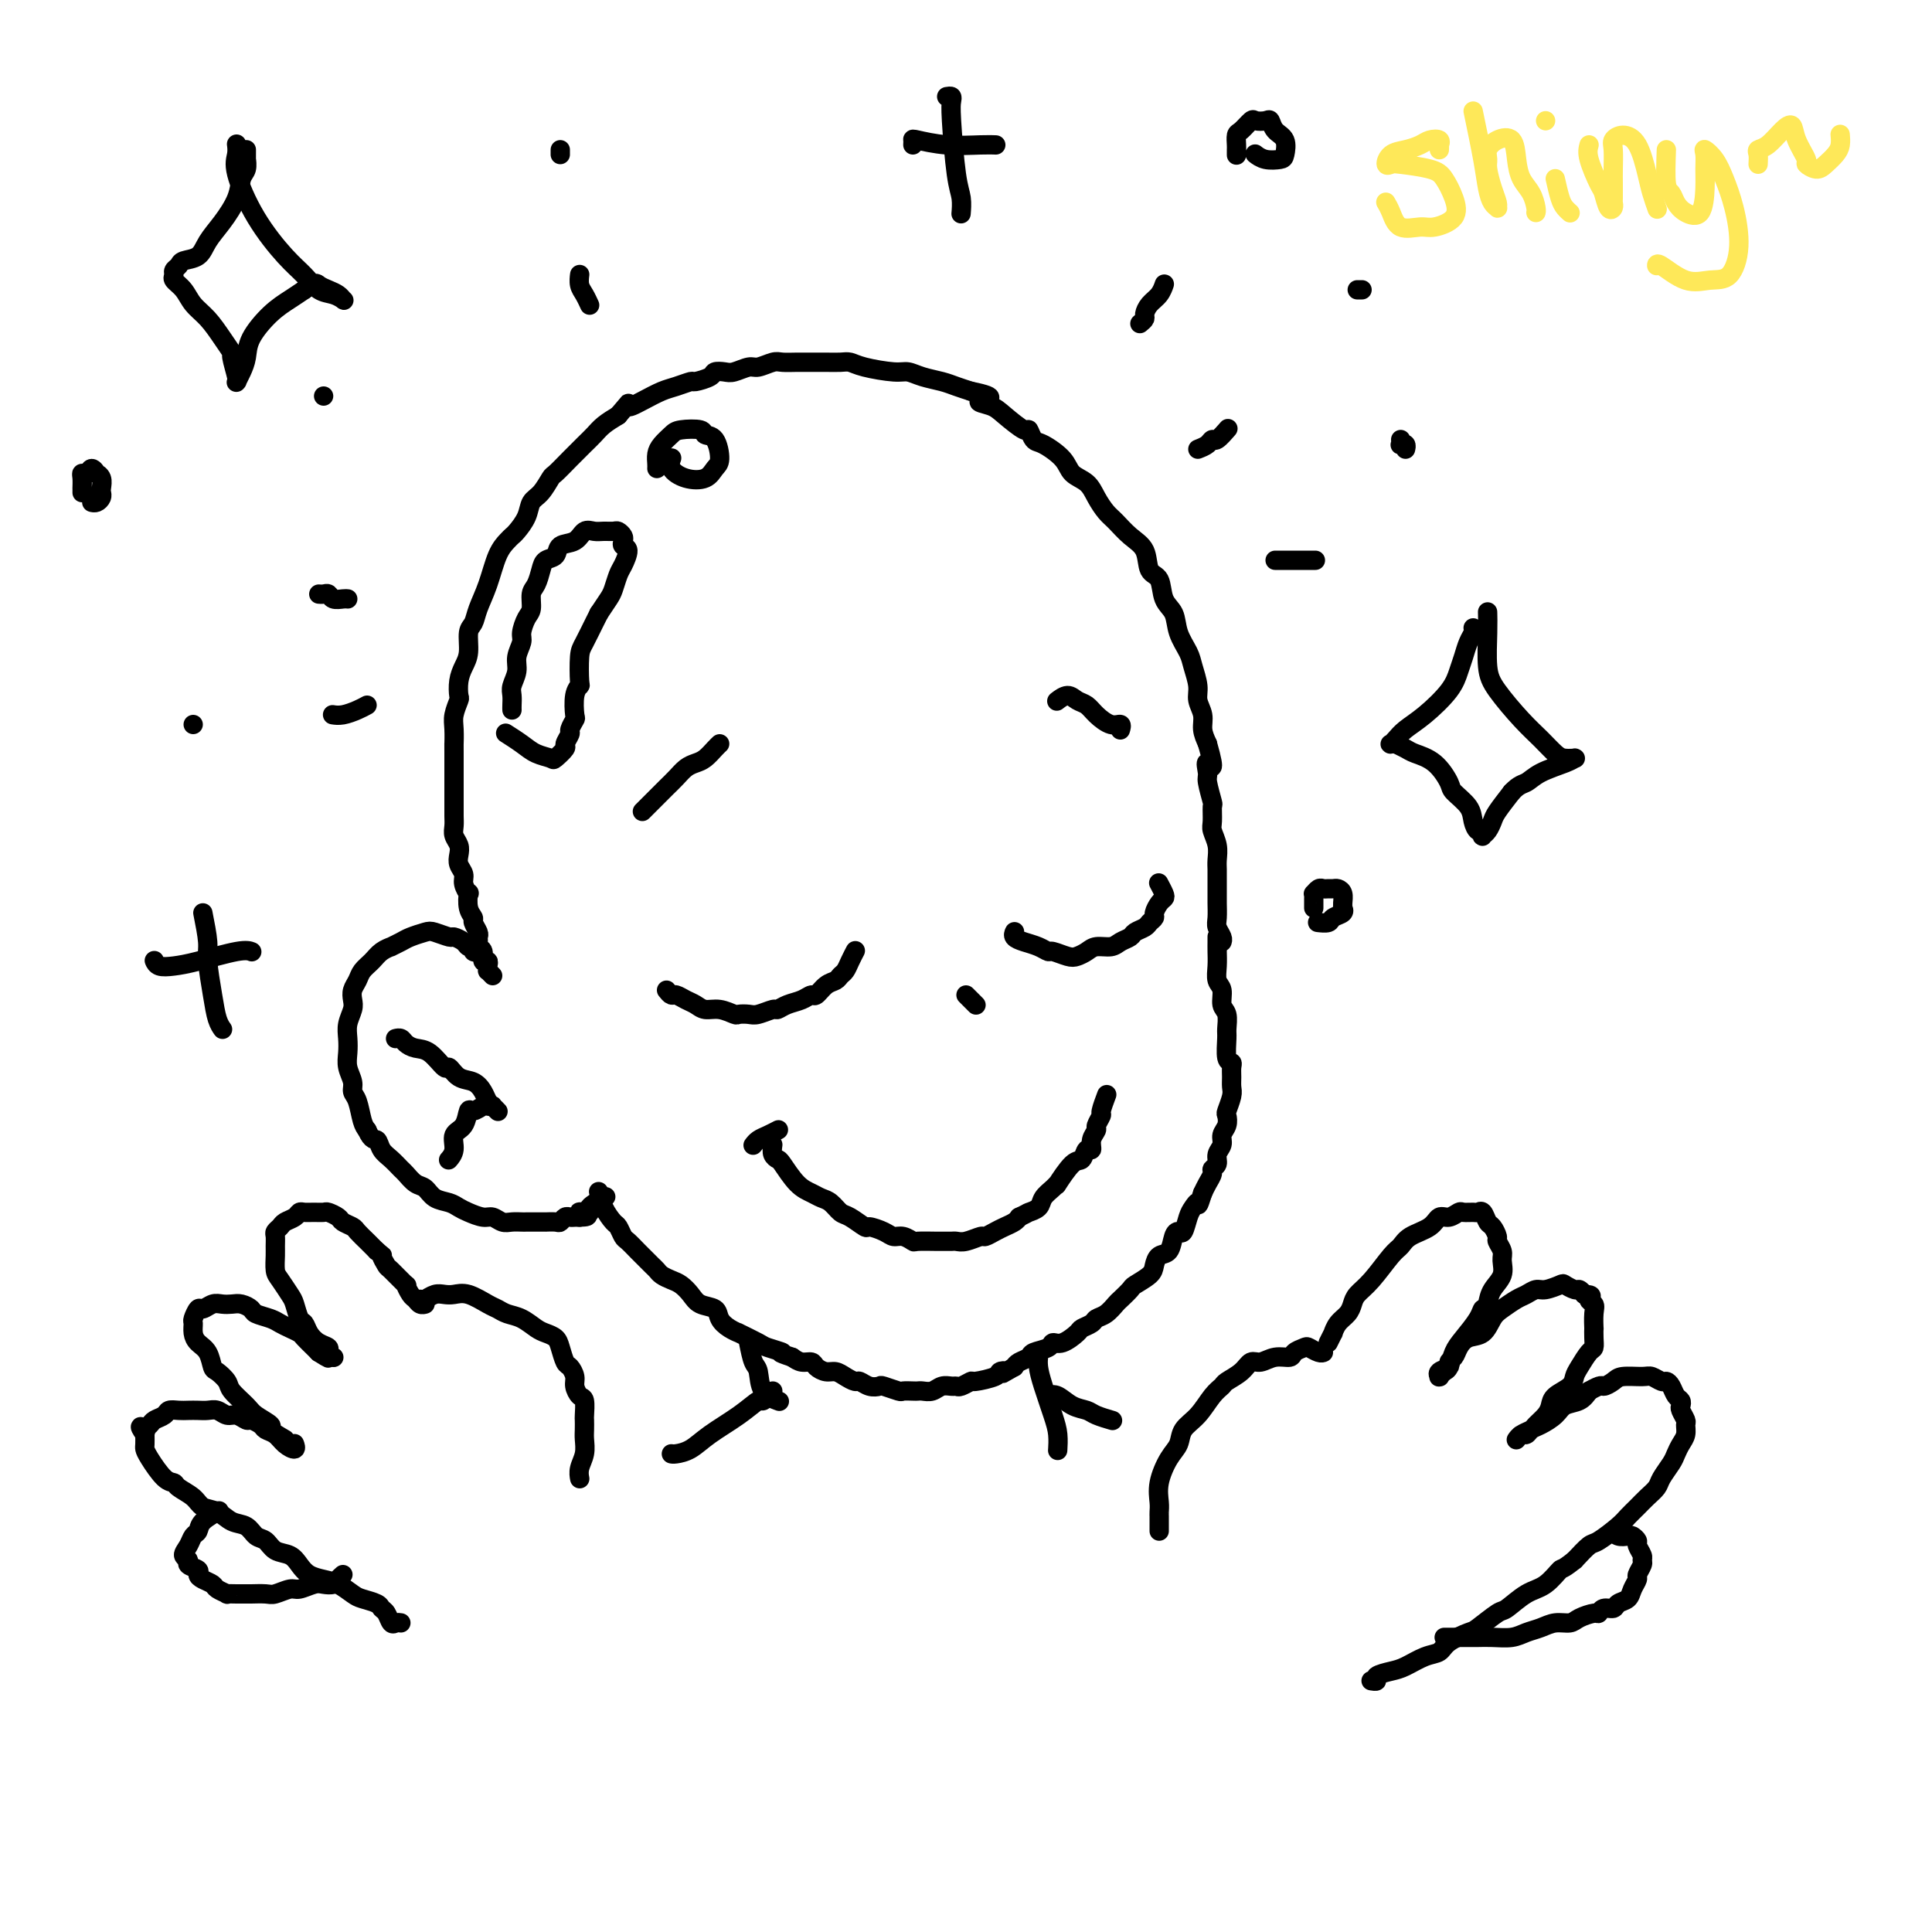 <svg viewBox='0 0 400 400' version='1.1' xmlns='http://www.w3.org/2000/svg' xmlns:xlink='http://www.w3.org/1999/xlink'><g fill='none' stroke='#000000' stroke-width='4' stroke-linecap='round' stroke-linejoin='round'><path d='M102,202c-0.425,-0.444 -0.850,-0.888 -1,-1c-0.150,-0.112 -0.025,0.107 0,0c0.025,-0.107 -0.050,-0.539 0,-1c0.050,-0.461 0.224,-0.949 0,-1c-0.224,-0.051 -0.845,0.337 -1,0c-0.155,-0.337 0.156,-1.399 0,-2c-0.156,-0.601 -0.778,-0.742 -1,-1c-0.222,-0.258 -0.044,-0.632 0,-1c0.044,-0.368 -0.044,-0.730 0,-1c0.044,-0.270 0.222,-0.448 0,-1c-0.222,-0.552 -0.843,-1.477 -1,-2c-0.157,-0.523 0.150,-0.643 0,-1c-0.150,-0.357 -0.757,-0.949 -1,-2c-0.243,-1.051 -0.121,-2.561 0,-3c0.121,-0.439 0.242,0.192 0,0c-0.242,-0.192 -0.849,-1.206 -1,-2c-0.151,-0.794 0.152,-1.367 0,-2c-0.152,-0.633 -0.759,-1.324 -1,-2c-0.241,-0.676 -0.117,-1.336 0,-2c0.117,-0.664 0.228,-1.333 0,-2c-0.228,-0.667 -0.793,-1.332 -1,-2c-0.207,-0.668 -0.055,-1.337 0,-2c0.055,-0.663 0.015,-1.318 0,-2c-0.015,-0.682 -0.004,-1.390 0,-2c0.004,-0.610 0.001,-1.122 0,-2c-0.001,-0.878 -0.000,-2.122 0,-3c0.000,-0.878 0.000,-1.390 0,-2c-0.000,-0.610 -0.000,-1.317 0,-2c0.000,-0.683 0.000,-1.341 0,-2'/><path d='M94,156c-0.004,-2.937 -0.015,-1.779 0,-2c0.015,-0.221 0.056,-1.819 0,-3c-0.056,-1.181 -0.208,-1.944 0,-3c0.208,-1.056 0.778,-2.406 1,-3c0.222,-0.594 0.097,-0.432 0,-1c-0.097,-0.568 -0.166,-1.867 0,-3c0.166,-1.133 0.569,-2.101 1,-3c0.431,-0.899 0.892,-1.729 1,-3c0.108,-1.271 -0.137,-2.984 0,-4c0.137,-1.016 0.656,-1.337 1,-2c0.344,-0.663 0.512,-1.670 1,-3c0.488,-1.330 1.295,-2.985 2,-5c0.705,-2.015 1.306,-4.391 2,-6c0.694,-1.609 1.481,-2.452 2,-3c0.519,-0.548 0.772,-0.803 1,-1c0.228,-0.197 0.432,-0.337 1,-1c0.568,-0.663 1.498,-1.850 2,-3c0.502,-1.150 0.574,-2.264 1,-3c0.426,-0.736 1.206,-1.093 2,-2c0.794,-0.907 1.602,-2.364 2,-3c0.398,-0.636 0.385,-0.449 1,-1c0.615,-0.551 1.858,-1.838 3,-3c1.142,-1.162 2.182,-2.198 3,-3c0.818,-0.802 1.412,-1.370 2,-2c0.588,-0.630 1.168,-1.323 2,-2c0.832,-0.677 1.916,-1.339 3,-2'/><path d='M128,86c4.194,-4.908 2.178,-2.678 2,-2c-0.178,0.678 1.480,-0.196 3,-1c1.520,-0.804 2.901,-1.539 4,-2c1.099,-0.461 1.914,-0.649 3,-1c1.086,-0.351 2.441,-0.865 3,-1c0.559,-0.135 0.323,0.108 1,0c0.677,-0.108 2.268,-0.569 3,-1c0.732,-0.431 0.604,-0.832 1,-1c0.396,-0.168 1.317,-0.101 2,0c0.683,0.101 1.127,0.237 2,0c0.873,-0.237 2.176,-0.848 3,-1c0.824,-0.152 1.168,0.155 2,0c0.832,-0.155 2.151,-0.774 3,-1c0.849,-0.226 1.228,-0.060 2,0c0.772,0.060 1.936,0.015 3,0c1.064,-0.015 2.028,-0.001 3,0c0.972,0.001 1.951,-0.010 3,0c1.049,0.010 2.167,0.040 3,0c0.833,-0.040 1.380,-0.151 2,0c0.620,0.151 1.314,0.565 3,1c1.686,0.435 4.366,0.890 6,1c1.634,0.110 2.222,-0.125 3,0c0.778,0.125 1.745,0.611 3,1c1.255,0.389 2.800,0.682 4,1c1.200,0.318 2.057,0.662 3,1c0.943,0.338 1.971,0.669 3,1'/><path d='M201,81c6.707,1.339 2.973,1.688 2,2c-0.973,0.312 0.814,0.588 2,1c1.186,0.412 1.772,0.959 3,2c1.228,1.041 3.099,2.575 4,3c0.901,0.425 0.831,-0.258 1,0c0.169,0.258 0.577,1.458 1,2c0.423,0.542 0.862,0.427 2,1c1.138,0.573 2.977,1.834 4,3c1.023,1.166 1.232,2.237 2,3c0.768,0.763 2.095,1.219 3,2c0.905,0.781 1.388,1.887 2,3c0.612,1.113 1.353,2.231 2,3c0.647,0.769 1.200,1.187 2,2c0.800,0.813 1.848,2.020 3,3c1.152,0.980 2.407,1.731 3,3c0.593,1.269 0.525,3.056 1,4c0.475,0.944 1.493,1.047 2,2c0.507,0.953 0.503,2.757 1,4c0.497,1.243 1.496,1.925 2,3c0.504,1.075 0.512,2.542 1,4c0.488,1.458 1.455,2.907 2,4c0.545,1.093 0.667,1.829 1,3c0.333,1.171 0.877,2.778 1,4c0.123,1.222 -0.173,2.060 0,3c0.173,0.940 0.816,1.984 1,3c0.184,1.016 -0.090,2.005 0,3c0.090,0.995 0.545,1.998 1,3'/><path d='M250,154c2.007,6.988 0.524,4.458 0,4c-0.524,-0.458 -0.087,1.155 0,2c0.087,0.845 -0.174,0.921 0,2c0.174,1.079 0.782,3.159 1,4c0.218,0.841 0.044,0.441 0,1c-0.044,0.559 0.041,2.075 0,3c-0.041,0.925 -0.207,1.258 0,2c0.207,0.742 0.788,1.894 1,3c0.212,1.106 0.057,2.168 0,3c-0.057,0.832 -0.015,1.434 0,2c0.015,0.566 0.003,1.096 0,2c-0.003,0.904 0.003,2.182 0,3c-0.003,0.818 -0.015,1.175 0,2c0.015,0.825 0.056,2.116 0,3c-0.056,0.884 -0.211,1.361 0,2c0.211,0.639 0.788,1.441 1,2c0.212,0.559 0.061,0.874 0,1c-0.061,0.126 -0.030,0.063 0,0'/><path d='M252,194c-0.001,-0.071 -0.001,-0.142 0,0c0.001,0.142 0.004,0.498 0,1c-0.004,0.502 -0.016,1.150 0,2c0.016,0.850 0.061,1.903 0,3c-0.061,1.097 -0.227,2.238 0,3c0.227,0.762 0.846,1.147 1,2c0.154,0.853 -0.156,2.176 0,3c0.156,0.824 0.778,1.148 1,2c0.222,0.852 0.045,2.230 0,3c-0.045,0.770 0.040,0.930 0,2c-0.040,1.070 -0.207,3.049 0,4c0.207,0.951 0.789,0.872 1,1c0.211,0.128 0.053,0.462 0,1c-0.053,0.538 -0.000,1.281 0,2c0.000,0.719 -0.051,1.414 0,2c0.051,0.586 0.206,1.063 0,2c-0.206,0.937 -0.772,2.334 -1,3c-0.228,0.666 -0.118,0.601 0,1c0.118,0.399 0.243,1.262 0,2c-0.243,0.738 -0.854,1.350 -1,2c-0.146,0.650 0.172,1.339 0,2c-0.172,0.661 -0.834,1.293 -1,2c-0.166,0.707 0.163,1.488 0,2c-0.163,0.512 -0.817,0.756 -1,1c-0.183,0.244 0.105,0.489 0,1c-0.105,0.511 -0.601,1.289 -1,2c-0.399,0.711 -0.699,1.356 -1,2'/><path d='M249,247c-1.107,3.506 -0.874,2.270 -1,2c-0.126,-0.270 -0.611,0.426 -1,1c-0.389,0.574 -0.681,1.026 -1,2c-0.319,0.974 -0.667,2.470 -1,3c-0.333,0.530 -0.653,0.096 -1,0c-0.347,-0.096 -0.721,0.148 -1,1c-0.279,0.852 -0.464,2.312 -1,3c-0.536,0.688 -1.424,0.603 -2,1c-0.576,0.397 -0.841,1.276 -1,2c-0.159,0.724 -0.213,1.292 -1,2c-0.787,0.708 -2.308,1.555 -3,2c-0.692,0.445 -0.557,0.486 -1,1c-0.443,0.514 -1.466,1.500 -2,2c-0.534,0.500 -0.581,0.516 -1,1c-0.419,0.484 -1.210,1.438 -2,2c-0.790,0.562 -1.580,0.733 -2,1c-0.420,0.267 -0.470,0.631 -1,1c-0.530,0.369 -1.540,0.743 -2,1c-0.460,0.257 -0.369,0.398 -1,1c-0.631,0.602 -1.985,1.667 -3,2c-1.015,0.333 -1.690,-0.065 -2,0c-0.310,0.065 -0.254,0.595 -1,1c-0.746,0.405 -2.293,0.686 -3,1c-0.707,0.314 -0.575,0.661 -1,1c-0.425,0.339 -1.407,0.668 -2,1c-0.593,0.332 -0.796,0.666 -1,1'/><path d='M210,283c-3.331,1.940 -2.159,1.289 -2,1c0.159,-0.289 -0.696,-0.217 -1,0c-0.304,0.217 -0.056,0.580 -1,1c-0.944,0.420 -3.078,0.897 -4,1c-0.922,0.103 -0.631,-0.170 -1,0c-0.369,0.170 -1.397,0.781 -2,1c-0.603,0.219 -0.781,0.045 -1,0c-0.219,-0.045 -0.479,0.041 -1,0c-0.521,-0.041 -1.304,-0.207 -2,0c-0.696,0.207 -1.304,0.787 -2,1c-0.696,0.213 -1.480,0.058 -2,0c-0.520,-0.058 -0.777,-0.019 -1,0c-0.223,0.019 -0.412,0.019 -1,0c-0.588,-0.019 -1.575,-0.057 -2,0c-0.425,0.057 -0.289,0.207 -1,0c-0.711,-0.207 -2.270,-0.773 -3,-1c-0.730,-0.227 -0.632,-0.116 -1,0c-0.368,0.116 -1.201,0.237 -2,0c-0.799,-0.237 -1.565,-0.833 -2,-1c-0.435,-0.167 -0.540,0.096 -1,0c-0.460,-0.096 -1.274,-0.552 -2,-1c-0.726,-0.448 -1.363,-0.890 -2,-1c-0.637,-0.110 -1.273,0.111 -2,0c-0.727,-0.111 -1.545,-0.556 -2,-1c-0.455,-0.444 -0.545,-0.889 -1,-1c-0.455,-0.111 -1.273,0.111 -2,0c-0.727,-0.111 -1.364,-0.556 -2,-1'/><path d='M164,281c-3.844,-1.256 -1.953,-0.896 -2,-1c-0.047,-0.104 -2.032,-0.671 -3,-1c-0.968,-0.329 -0.918,-0.419 -2,-1c-1.082,-0.581 -3.296,-1.651 -4,-2c-0.704,-0.349 0.103,0.023 0,0c-0.103,-0.023 -1.116,-0.443 -2,-1c-0.884,-0.557 -1.640,-1.252 -2,-2c-0.360,-0.748 -0.323,-1.548 -1,-2c-0.677,-0.452 -2.069,-0.555 -3,-1c-0.931,-0.445 -1.401,-1.233 -2,-2c-0.599,-0.767 -1.325,-1.514 -2,-2c-0.675,-0.486 -1.298,-0.712 -2,-1c-0.702,-0.288 -1.482,-0.639 -2,-1c-0.518,-0.361 -0.772,-0.731 -1,-1c-0.228,-0.269 -0.428,-0.438 -1,-1c-0.572,-0.562 -1.515,-1.517 -2,-2c-0.485,-0.483 -0.510,-0.495 -1,-1c-0.490,-0.505 -1.444,-1.503 -2,-2c-0.556,-0.497 -0.713,-0.494 -1,-1c-0.287,-0.506 -0.704,-1.519 -1,-2c-0.296,-0.481 -0.471,-0.428 -1,-1c-0.529,-0.572 -1.412,-1.769 -2,-3c-0.588,-1.231 -0.882,-2.494 -1,-3c-0.118,-0.506 -0.059,-0.253 0,0'/><path d='M99,197c0.120,-0.032 0.241,-0.064 0,0c-0.241,0.064 -0.842,0.223 -1,0c-0.158,-0.223 0.128,-0.829 0,-1c-0.128,-0.171 -0.671,0.094 -1,0c-0.329,-0.094 -0.443,-0.548 -1,-1c-0.557,-0.452 -1.557,-0.903 -2,-1c-0.443,-0.097 -0.331,0.159 -1,0c-0.669,-0.159 -2.121,-0.732 -3,-1c-0.879,-0.268 -1.187,-0.230 -2,0c-0.813,0.230 -2.133,0.652 -3,1c-0.867,0.348 -1.282,0.621 -2,1c-0.718,0.379 -1.740,0.864 -2,1c-0.260,0.136 0.243,-0.077 0,0c-0.243,0.077 -1.232,0.443 -2,1c-0.768,0.557 -1.316,1.304 -2,2c-0.684,0.696 -1.503,1.340 -2,2c-0.497,0.660 -0.673,1.334 -1,2c-0.327,0.666 -0.806,1.322 -1,2c-0.194,0.678 -0.104,1.378 0,2c0.104,0.622 0.223,1.167 0,2c-0.223,0.833 -0.788,1.956 -1,3c-0.212,1.044 -0.072,2.009 0,3c0.072,0.991 0.075,2.007 0,3c-0.075,0.993 -0.227,1.964 0,3c0.227,1.036 0.834,2.137 1,3c0.166,0.863 -0.110,1.489 0,2c0.110,0.511 0.607,0.907 1,2c0.393,1.093 0.684,2.884 1,4c0.316,1.116 0.658,1.558 1,2'/><path d='M76,234c1.036,2.367 1.625,1.785 2,2c0.375,0.215 0.537,1.227 1,2c0.463,0.773 1.226,1.305 2,2c0.774,0.695 1.557,1.552 2,2c0.443,0.448 0.545,0.487 1,1c0.455,0.513 1.263,1.499 2,2c0.737,0.501 1.404,0.515 2,1c0.596,0.485 1.122,1.440 2,2c0.878,0.560 2.108,0.723 3,1c0.892,0.277 1.446,0.666 2,1c0.554,0.334 1.107,0.611 2,1c0.893,0.389 2.127,0.889 3,1c0.873,0.111 1.385,-0.166 2,0c0.615,0.166 1.333,0.777 2,1c0.667,0.223 1.283,0.060 2,0c0.717,-0.060 1.535,-0.016 2,0c0.465,0.016 0.576,0.004 1,0c0.424,-0.004 1.160,-0.000 2,0c0.840,0.000 1.783,-0.004 2,0c0.217,0.004 -0.293,0.015 0,0c0.293,-0.015 1.388,-0.057 2,0c0.612,0.057 0.741,0.211 1,0c0.259,-0.211 0.647,-0.789 1,-1c0.353,-0.211 0.672,-0.057 1,0c0.328,0.057 0.665,0.016 1,0c0.335,-0.016 0.667,-0.008 1,0'/><path d='M120,252c3.424,-0.079 0.484,-0.778 0,-1c-0.484,-0.222 1.489,0.033 2,0c0.511,-0.033 -0.439,-0.355 0,-1c0.439,-0.645 2.268,-1.613 3,-2c0.732,-0.387 0.366,-0.194 0,0'/><path d='M160,237c-0.102,0.734 -0.203,1.467 0,2c0.203,0.533 0.712,0.864 1,1c0.288,0.136 0.356,0.077 1,1c0.644,0.923 1.863,2.829 3,4c1.137,1.171 2.190,1.608 3,2c0.810,0.392 1.377,0.740 2,1c0.623,0.260 1.303,0.433 2,1c0.697,0.567 1.412,1.528 2,2c0.588,0.472 1.050,0.456 2,1c0.950,0.544 2.390,1.647 3,2c0.610,0.353 0.392,-0.045 1,0c0.608,0.045 2.044,0.534 3,1c0.956,0.466 1.432,0.909 2,1c0.568,0.091 1.227,-0.172 2,0c0.773,0.172 1.660,0.778 2,1c0.340,0.222 0.132,0.059 1,0c0.868,-0.059 2.812,-0.015 4,0c1.188,0.015 1.622,-0.000 2,0c0.378,0.000 0.702,0.015 1,0c0.298,-0.015 0.569,-0.060 1,0c0.431,0.060 1.021,0.223 2,0c0.979,-0.223 2.346,-0.833 3,-1c0.654,-0.167 0.595,0.110 1,0c0.405,-0.110 1.273,-0.607 2,-1c0.727,-0.393 1.311,-0.683 2,-1c0.689,-0.317 1.483,-0.662 2,-1c0.517,-0.338 0.759,-0.669 1,-1'/><path d='M211,252c2.042,-0.965 1.648,-0.876 2,-1c0.352,-0.124 1.451,-0.460 2,-1c0.549,-0.540 0.549,-1.284 1,-2c0.451,-0.716 1.353,-1.405 2,-2c0.647,-0.595 1.038,-1.096 1,-1c-0.038,0.096 -0.503,0.787 0,0c0.503,-0.787 1.976,-3.054 3,-4c1.024,-0.946 1.599,-0.572 2,-1c0.401,-0.428 0.628,-1.657 1,-2c0.372,-0.343 0.888,0.202 1,0c0.112,-0.202 -0.181,-1.151 0,-2c0.181,-0.849 0.837,-1.598 1,-2c0.163,-0.402 -0.166,-0.459 0,-1c0.166,-0.541 0.828,-1.568 1,-2c0.172,-0.432 -0.146,-0.270 0,-1c0.146,-0.730 0.756,-2.351 1,-3c0.244,-0.649 0.122,-0.324 0,0'/><path d='M138,205c0.357,0.447 0.714,0.894 1,1c0.286,0.106 0.502,-0.130 1,0c0.498,0.130 1.279,0.627 2,1c0.721,0.373 1.383,0.622 2,1c0.617,0.378 1.191,0.886 2,1c0.809,0.114 1.854,-0.164 3,0c1.146,0.164 2.395,0.772 3,1c0.605,0.228 0.567,0.076 1,0c0.433,-0.076 1.336,-0.076 2,0c0.664,0.076 1.087,0.228 2,0c0.913,-0.228 2.314,-0.836 3,-1c0.686,-0.164 0.655,0.116 1,0c0.345,-0.116 1.065,-0.626 2,-1c0.935,-0.374 2.086,-0.611 3,-1c0.914,-0.389 1.593,-0.931 2,-1c0.407,-0.069 0.543,0.333 1,0c0.457,-0.333 1.236,-1.401 2,-2c0.764,-0.599 1.515,-0.728 2,-1c0.485,-0.272 0.704,-0.686 1,-1c0.296,-0.314 0.668,-0.529 1,-1c0.332,-0.471 0.625,-1.198 1,-2c0.375,-0.802 0.832,-1.677 1,-2c0.168,-0.323 0.048,-0.092 0,0c-0.048,0.092 -0.024,0.046 0,0'/><path d='M210,193c0.040,-0.089 0.081,-0.177 0,0c-0.081,0.177 -0.283,0.621 0,1c0.283,0.379 1.052,0.694 2,1c0.948,0.306 2.074,0.605 3,1c0.926,0.395 1.652,0.888 2,1c0.348,0.112 0.319,-0.156 1,0c0.681,0.156 2.073,0.736 3,1c0.927,0.264 1.389,0.211 2,0c0.611,-0.211 1.372,-0.581 2,-1c0.628,-0.419 1.123,-0.886 2,-1c0.877,-0.114 2.137,0.124 3,0c0.863,-0.124 1.330,-0.611 2,-1c0.670,-0.389 1.542,-0.682 2,-1c0.458,-0.318 0.500,-0.662 1,-1c0.500,-0.338 1.457,-0.672 2,-1c0.543,-0.328 0.671,-0.652 1,-1c0.329,-0.348 0.860,-0.722 1,-1c0.140,-0.278 -0.110,-0.460 0,-1c0.110,-0.540 0.579,-1.437 1,-2c0.421,-0.563 0.793,-0.790 1,-1c0.207,-0.210 0.248,-0.403 0,-1c-0.248,-0.597 -0.785,-1.599 -1,-2c-0.215,-0.401 -0.107,-0.200 0,0'/><path d='M106,147c-0.009,-0.237 -0.017,-0.475 0,-1c0.017,-0.525 0.061,-1.338 0,-2c-0.061,-0.662 -0.227,-1.173 0,-2c0.227,-0.827 0.848,-1.969 1,-3c0.152,-1.031 -0.166,-1.952 0,-3c0.166,-1.048 0.814,-2.224 1,-3c0.186,-0.776 -0.091,-1.151 0,-2c0.091,-0.849 0.549,-2.170 1,-3c0.451,-0.830 0.893,-1.168 1,-2c0.107,-0.832 -0.122,-2.158 0,-3c0.122,-0.842 0.594,-1.199 1,-2c0.406,-0.801 0.745,-2.045 1,-3c0.255,-0.955 0.424,-1.623 1,-2c0.576,-0.377 1.558,-0.465 2,-1c0.442,-0.535 0.345,-1.516 1,-2c0.655,-0.484 2.063,-0.469 3,-1c0.937,-0.531 1.403,-1.607 2,-2c0.597,-0.393 1.327,-0.102 2,0c0.673,0.102 1.291,0.016 2,0c0.709,-0.016 1.509,0.038 2,0c0.491,-0.038 0.672,-0.167 1,0c0.328,0.167 0.803,0.629 1,1c0.197,0.371 0.117,0.650 0,1c-0.117,0.350 -0.269,0.769 0,1c0.269,0.231 0.960,0.274 1,1c0.040,0.726 -0.569,2.137 -1,3c-0.431,0.863 -0.682,1.180 -1,2c-0.318,0.820 -0.701,2.144 -1,3c-0.299,0.856 -0.514,1.245 -1,2c-0.486,0.755 -1.243,1.878 -2,3'/><path d='M124,127c-0.895,1.785 -0.631,1.248 -1,2c-0.369,0.752 -1.371,2.794 -2,4c-0.629,1.206 -0.887,1.578 -1,3c-0.113,1.422 -0.082,3.896 0,5c0.082,1.104 0.214,0.839 0,1c-0.214,0.161 -0.774,0.749 -1,2c-0.226,1.251 -0.117,3.165 0,4c0.117,0.835 0.244,0.590 0,1c-0.244,0.410 -0.857,1.476 -1,2c-0.143,0.524 0.185,0.505 0,1c-0.185,0.495 -0.882,1.503 -1,2c-0.118,0.497 0.342,0.481 0,1c-0.342,0.519 -1.486,1.571 -2,2c-0.514,0.429 -0.397,0.234 -1,0c-0.603,-0.234 -1.924,-0.506 -3,-1c-1.076,-0.494 -1.905,-1.210 -3,-2c-1.095,-0.790 -2.456,-1.654 -3,-2c-0.544,-0.346 -0.272,-0.173 0,0'/><path d='M136,97c0.016,-0.243 0.032,-0.485 0,-1c-0.032,-0.515 -0.113,-1.302 0,-2c0.113,-0.698 0.421,-1.308 1,-2c0.579,-0.692 1.429,-1.467 2,-2c0.571,-0.533 0.861,-0.823 2,-1c1.139,-0.177 3.126,-0.242 4,0c0.874,0.242 0.636,0.790 1,1c0.364,0.210 1.329,0.082 2,1c0.671,0.918 1.048,2.881 1,4c-0.048,1.119 -0.521,1.392 -1,2c-0.479,0.608 -0.965,1.550 -2,2c-1.035,0.450 -2.618,0.409 -4,0c-1.382,-0.409 -2.565,-1.187 -3,-2c-0.435,-0.813 -0.124,-1.661 0,-2c0.124,-0.339 0.062,-0.170 0,0'/><path d='M236,67c0.439,-0.358 0.878,-0.716 1,-1c0.122,-0.284 -0.072,-0.493 0,-1c0.072,-0.507 0.411,-1.311 1,-2c0.589,-0.689 1.428,-1.262 2,-2c0.572,-0.738 0.878,-1.639 1,-2c0.122,-0.361 0.061,-0.180 0,0'/><path d='M248,93c0.746,-0.293 1.493,-0.587 2,-1c0.507,-0.413 0.775,-0.946 1,-1c0.225,-0.054 0.407,0.370 1,0c0.593,-0.370 1.598,-1.534 2,-2c0.402,-0.466 0.201,-0.233 0,0'/><path d='M264,116c1.131,0.000 2.262,0.000 3,0c0.738,0.000 1.083,0.000 2,0c0.917,0.000 2.405,0.000 3,0c0.595,0.000 0.298,0.000 0,0'/><path d='M120,57c-0.006,0.049 -0.012,0.097 0,0c0.012,-0.097 0.042,-0.341 0,0c-0.042,0.341 -0.156,1.267 0,2c0.156,0.733 0.580,1.274 1,2c0.420,0.726 0.834,1.636 1,2c0.166,0.364 0.083,0.182 0,0'/><path d='M72,124c-0.221,-0.030 -0.441,-0.061 -1,0c-0.559,0.061 -1.456,0.212 -2,0c-0.544,-0.212 -0.733,-0.789 -1,-1c-0.267,-0.211 -0.610,-0.057 -1,0c-0.390,0.057 -0.826,0.016 -1,0c-0.174,-0.016 -0.087,-0.008 0,0'/><path d='M76,146c-0.565,0.310 -1.131,0.619 -2,1c-0.869,0.381 -2.042,0.833 -3,1c-0.958,0.167 -1.702,0.048 -2,0c-0.298,-0.048 -0.149,-0.024 0,0'/><path d='M82,215c-0.094,0.023 -0.189,0.045 0,0c0.189,-0.045 0.660,-0.158 1,0c0.340,0.158 0.549,0.587 1,1c0.451,0.413 1.145,0.811 2,1c0.855,0.189 1.871,0.168 3,1c1.129,0.832 2.372,2.516 3,3c0.628,0.484 0.641,-0.231 1,0c0.359,0.231 1.066,1.410 2,2c0.934,0.590 2.096,0.593 3,1c0.904,0.407 1.549,1.219 2,2c0.451,0.781 0.709,1.529 1,2c0.291,0.471 0.615,0.663 1,1c0.385,0.337 0.831,0.819 1,1c0.169,0.181 0.060,0.063 0,0c-0.060,-0.063 -0.072,-0.069 0,0c0.072,0.069 0.228,0.213 0,0c-0.228,-0.213 -0.838,-0.785 -1,-1c-0.162,-0.215 0.125,-0.074 0,0c-0.125,0.074 -0.662,0.082 -1,0c-0.338,-0.082 -0.477,-0.255 -1,0c-0.523,0.255 -1.432,0.939 -2,1c-0.568,0.061 -0.797,-0.502 -1,0c-0.203,0.502 -0.380,2.068 -1,3c-0.620,0.932 -1.682,1.229 -2,2c-0.318,0.771 0.107,2.015 0,3c-0.107,0.985 -0.745,1.710 -1,2c-0.255,0.290 -0.128,0.145 0,0'/><path d='M155,278c0.316,1.569 0.632,3.139 1,4c0.368,0.861 0.789,1.014 1,2c0.211,0.986 0.211,2.804 1,4c0.789,1.196 2.368,1.770 3,2c0.632,0.230 0.316,0.115 0,0'/><path d='M215,281c0.016,-0.147 0.033,-0.294 0,0c-0.033,0.294 -0.114,1.028 0,2c0.114,0.972 0.423,2.180 1,4c0.577,1.820 1.423,4.251 2,6c0.577,1.749 0.886,2.817 1,4c0.114,1.183 0.033,2.481 0,3c-0.033,0.519 -0.016,0.260 0,0'/><path d='M83,336c-0.332,-0.054 -0.665,-0.108 -1,0c-0.335,0.108 -0.674,0.380 -1,0c-0.326,-0.380 -0.639,-1.410 -1,-2c-0.361,-0.590 -0.771,-0.739 -1,-1c-0.229,-0.261 -0.276,-0.633 -1,-1c-0.724,-0.367 -2.123,-0.727 -3,-1c-0.877,-0.273 -1.232,-0.457 -2,-1c-0.768,-0.543 -1.948,-1.445 -3,-2c-1.052,-0.555 -1.976,-0.763 -3,-1c-1.024,-0.237 -2.147,-0.501 -3,-1c-0.853,-0.499 -1.436,-1.232 -2,-2c-0.564,-0.768 -1.109,-1.572 -2,-2c-0.891,-0.428 -2.129,-0.481 -3,-1c-0.871,-0.519 -1.377,-1.505 -2,-2c-0.623,-0.495 -1.364,-0.499 -2,-1c-0.636,-0.501 -1.166,-1.499 -2,-2c-0.834,-0.501 -1.971,-0.505 -3,-1c-1.029,-0.495 -1.949,-1.481 -3,-2c-1.051,-0.519 -2.234,-0.570 -3,-1c-0.766,-0.430 -1.116,-1.239 -2,-2c-0.884,-0.761 -2.304,-1.475 -3,-2c-0.696,-0.525 -0.670,-0.861 -1,-1c-0.330,-0.139 -1.017,-0.081 -2,-1c-0.983,-0.919 -2.264,-2.813 -3,-4c-0.736,-1.187 -0.929,-1.666 -1,-2c-0.071,-0.334 -0.020,-0.524 0,-1c0.020,-0.476 0.010,-1.238 0,-2'/><path d='M30,297c-1.842,-2.560 -0.448,-1.459 0,-1c0.448,0.459 -0.049,0.277 0,0c0.049,-0.277 0.646,-0.649 1,-1c0.354,-0.351 0.465,-0.683 1,-1c0.535,-0.317 1.494,-0.621 2,-1c0.506,-0.379 0.558,-0.833 1,-1c0.442,-0.167 1.273,-0.046 2,0c0.727,0.046 1.350,0.016 2,0c0.650,-0.016 1.329,-0.020 2,0c0.671,0.020 1.336,0.062 2,0c0.664,-0.062 1.329,-0.228 2,0c0.671,0.228 1.350,0.848 2,1c0.650,0.152 1.273,-0.166 2,0c0.727,0.166 1.560,0.817 2,1c0.440,0.183 0.488,-0.102 1,0c0.512,0.102 1.490,0.593 2,1c0.510,0.407 0.553,0.732 1,1c0.447,0.268 1.297,0.478 2,1c0.703,0.522 1.260,1.355 2,2c0.740,0.645 1.662,1.101 2,1c0.338,-0.101 0.091,-0.758 0,-1c-0.091,-0.242 -0.026,-0.069 0,0c0.026,0.069 0.013,0.035 0,0'/><path d='M59,298c-1.349,-0.782 -2.698,-1.564 -3,-2c-0.302,-0.436 0.443,-0.525 0,-1c-0.443,-0.475 -2.073,-1.336 -3,-2c-0.927,-0.664 -1.152,-1.132 -2,-2c-0.848,-0.868 -2.320,-2.137 -3,-3c-0.680,-0.863 -0.567,-1.319 -1,-2c-0.433,-0.681 -1.412,-1.585 -2,-2c-0.588,-0.415 -0.784,-0.339 -1,-1c-0.216,-0.661 -0.451,-2.060 -1,-3c-0.549,-0.940 -1.412,-1.423 -2,-2c-0.588,-0.577 -0.902,-1.250 -1,-2c-0.098,-0.750 0.018,-1.578 0,-2c-0.018,-0.422 -0.171,-0.439 0,-1c0.171,-0.561 0.665,-1.667 1,-2c0.335,-0.333 0.512,0.106 1,0c0.488,-0.106 1.287,-0.757 2,-1c0.713,-0.243 1.341,-0.076 2,0c0.659,0.076 1.349,0.062 2,0c0.651,-0.062 1.263,-0.171 2,0c0.737,0.171 1.601,0.623 2,1c0.399,0.377 0.335,0.679 1,1c0.665,0.321 2.061,0.662 3,1c0.939,0.338 1.421,0.671 2,1c0.579,0.329 1.255,0.652 2,1c0.745,0.348 1.561,0.722 2,1c0.439,0.278 0.503,0.459 1,1c0.497,0.541 1.428,1.440 2,2c0.572,0.560 0.786,0.780 1,1'/><path d='M66,280c2.558,1.619 1.954,1.166 2,1c0.046,-0.166 0.743,-0.045 1,0c0.257,0.045 0.073,0.013 0,0c-0.073,-0.013 -0.037,-0.006 0,0'/><path d='M69,281c-0.469,-0.328 -0.938,-0.655 -1,-1c-0.062,-0.345 0.282,-0.706 0,-1c-0.282,-0.294 -1.189,-0.519 -2,-1c-0.811,-0.481 -1.526,-1.216 -2,-2c-0.474,-0.784 -0.708,-1.618 -1,-2c-0.292,-0.382 -0.642,-0.314 -1,-1c-0.358,-0.686 -0.723,-2.127 -1,-3c-0.277,-0.873 -0.467,-1.178 -1,-2c-0.533,-0.822 -1.411,-2.160 -2,-3c-0.589,-0.840 -0.891,-1.181 -1,-2c-0.109,-0.819 -0.026,-2.117 0,-3c0.026,-0.883 -0.005,-1.350 0,-2c0.005,-0.650 0.047,-1.483 0,-2c-0.047,-0.517 -0.181,-0.717 0,-1c0.181,-0.283 0.678,-0.650 1,-1c0.322,-0.350 0.470,-0.682 1,-1c0.530,-0.318 1.441,-0.621 2,-1c0.559,-0.379 0.764,-0.834 1,-1c0.236,-0.166 0.501,-0.041 1,0c0.499,0.041 1.232,-0.000 2,0c0.768,0.000 1.572,0.042 2,0c0.428,-0.042 0.481,-0.167 1,0c0.519,0.167 1.504,0.625 2,1c0.496,0.375 0.503,0.667 1,1c0.497,0.333 1.484,0.708 2,1c0.516,0.292 0.562,0.502 1,1c0.438,0.498 1.268,1.285 2,2c0.732,0.715 1.366,1.357 2,2'/><path d='M78,259c1.716,1.345 1.005,0.709 1,1c-0.005,0.291 0.695,1.510 1,2c0.305,0.490 0.214,0.249 1,1c0.786,0.751 2.448,2.492 3,3c0.552,0.508 -0.006,-0.218 0,0c0.006,0.218 0.576,1.379 1,2c0.424,0.621 0.701,0.703 1,1c0.299,0.297 0.619,0.811 1,1c0.381,0.189 0.823,0.054 1,0c0.177,-0.054 0.088,-0.027 0,0'/><path d='M87,269c0.245,0.112 0.490,0.224 1,0c0.510,-0.224 1.285,-0.785 2,-1c0.715,-0.215 1.371,-0.083 2,0c0.629,0.083 1.231,0.116 2,0c0.769,-0.116 1.703,-0.383 3,0c1.297,0.383 2.956,1.416 4,2c1.044,0.584 1.473,0.720 2,1c0.527,0.280 1.153,0.705 2,1c0.847,0.295 1.915,0.462 3,1c1.085,0.538 2.189,1.447 3,2c0.811,0.553 1.330,0.749 2,1c0.670,0.251 1.490,0.557 2,1c0.510,0.443 0.710,1.024 1,2c0.290,0.976 0.669,2.346 1,3c0.331,0.654 0.614,0.593 1,1c0.386,0.407 0.874,1.283 1,2c0.126,0.717 -0.110,1.276 0,2c0.110,0.724 0.565,1.612 1,2c0.435,0.388 0.848,0.277 1,1c0.152,0.723 0.042,2.279 0,3c-0.042,0.721 -0.015,0.605 0,1c0.015,0.395 0.018,1.301 0,2c-0.018,0.699 -0.057,1.193 0,2c0.057,0.807 0.211,1.928 0,3c-0.211,1.072 -0.788,2.096 -1,3c-0.212,0.904 -0.061,1.687 0,2c0.061,0.313 0.030,0.157 0,0'/><path d='M240,317c-0.001,-1.288 -0.002,-2.576 0,-3c0.002,-0.424 0.006,0.017 0,0c-0.006,-0.017 -0.023,-0.493 0,-1c0.023,-0.507 0.084,-1.045 0,-2c-0.084,-0.955 -0.315,-2.327 0,-4c0.315,-1.673 1.176,-3.649 2,-5c0.824,-1.351 1.611,-2.078 2,-3c0.389,-0.922 0.378,-2.039 1,-3c0.622,-0.961 1.875,-1.765 3,-3c1.125,-1.235 2.122,-2.899 3,-4c0.878,-1.101 1.638,-1.639 2,-2c0.362,-0.361 0.326,-0.546 1,-1c0.674,-0.454 2.058,-1.179 3,-2c0.942,-0.821 1.441,-1.740 2,-2c0.559,-0.260 1.176,0.137 2,0c0.824,-0.137 1.855,-0.808 3,-1c1.145,-0.192 2.404,0.096 3,0c0.596,-0.096 0.528,-0.576 1,-1c0.472,-0.424 1.486,-0.793 2,-1c0.514,-0.207 0.530,-0.252 1,0c0.470,0.252 1.394,0.799 2,1c0.606,0.201 0.894,0.054 1,0c0.106,-0.054 0.030,-0.015 0,0c-0.030,0.015 -0.015,0.008 0,0'/><path d='M275,278c0.439,-0.893 0.877,-1.786 1,-2c0.123,-0.214 -0.071,0.252 0,0c0.071,-0.252 0.405,-1.223 1,-2c0.595,-0.777 1.451,-1.360 2,-2c0.549,-0.640 0.791,-1.336 1,-2c0.209,-0.664 0.386,-1.294 1,-2c0.614,-0.706 1.667,-1.487 3,-3c1.333,-1.513 2.948,-3.758 4,-5c1.052,-1.242 1.541,-1.480 2,-2c0.459,-0.520 0.886,-1.320 2,-2c1.114,-0.680 2.913,-1.240 4,-2c1.087,-0.760 1.461,-1.720 2,-2c0.539,-0.280 1.244,0.122 2,0c0.756,-0.122 1.565,-0.767 2,-1c0.435,-0.233 0.498,-0.056 1,0c0.502,0.056 1.444,-0.011 2,0c0.556,0.011 0.728,0.101 1,0c0.272,-0.101 0.646,-0.393 1,0c0.354,0.393 0.687,1.470 1,2c0.313,0.530 0.605,0.511 1,1c0.395,0.489 0.892,1.485 1,2c0.108,0.515 -0.174,0.550 0,1c0.174,0.450 0.804,1.317 1,2c0.196,0.683 -0.040,1.183 0,2c0.040,0.817 0.357,1.951 0,3c-0.357,1.049 -1.388,2.014 -2,3c-0.612,0.986 -0.806,1.993 -1,3'/><path d='M308,270c-0.671,1.862 -0.848,1.017 -1,1c-0.152,-0.017 -0.278,0.793 -1,2c-0.722,1.207 -2.039,2.811 -3,4c-0.961,1.189 -1.564,1.965 -2,3c-0.436,1.035 -0.705,2.331 -1,3c-0.295,0.669 -0.617,0.712 -1,1c-0.383,0.288 -0.827,0.820 -1,1c-0.173,0.180 -0.075,0.007 0,0c0.075,-0.007 0.128,0.154 0,0c-0.128,-0.154 -0.438,-0.621 0,-1c0.438,-0.379 1.625,-0.669 2,-1c0.375,-0.331 -0.062,-0.703 0,-1c0.062,-0.297 0.622,-0.520 1,-1c0.378,-0.480 0.576,-1.216 1,-2c0.424,-0.784 1.076,-1.614 2,-2c0.924,-0.386 2.120,-0.327 3,-1c0.880,-0.673 1.443,-2.079 2,-3c0.557,-0.921 1.106,-1.356 2,-2c0.894,-0.644 2.131,-1.497 3,-2c0.869,-0.503 1.369,-0.658 2,-1c0.631,-0.342 1.391,-0.872 2,-1c0.609,-0.128 1.066,0.147 2,0c0.934,-0.147 2.344,-0.716 3,-1c0.656,-0.284 0.557,-0.282 1,0c0.443,0.282 1.427,0.845 2,1c0.573,0.155 0.735,-0.099 1,0c0.265,0.099 0.632,0.549 1,1'/><path d='M328,268c2.332,0.030 1.161,0.605 1,1c-0.161,0.395 0.689,0.609 1,1c0.311,0.391 0.084,0.960 0,2c-0.084,1.040 -0.024,2.553 0,3c0.024,0.447 0.014,-0.172 0,0c-0.014,0.172 -0.032,1.134 0,2c0.032,0.866 0.113,1.635 0,2c-0.113,0.365 -0.419,0.324 -1,1c-0.581,0.676 -1.437,2.068 -2,3c-0.563,0.932 -0.832,1.404 -1,2c-0.168,0.596 -0.234,1.315 -1,2c-0.766,0.685 -2.232,1.335 -3,2c-0.768,0.665 -0.839,1.344 -1,2c-0.161,0.656 -0.411,1.290 -1,2c-0.589,0.710 -1.517,1.496 -2,2c-0.483,0.504 -0.523,0.724 -1,1c-0.477,0.276 -1.393,0.606 -2,1c-0.607,0.394 -0.906,0.853 -1,1c-0.094,0.147 0.016,-0.016 0,0c-0.016,0.016 -0.157,0.212 0,0c0.157,-0.212 0.612,-0.833 1,-1c0.388,-0.167 0.708,0.120 1,0c0.292,-0.120 0.557,-0.647 1,-1c0.443,-0.353 1.063,-0.531 2,-1c0.937,-0.469 2.189,-1.229 3,-2c0.811,-0.771 1.180,-1.554 2,-2c0.820,-0.446 2.091,-0.556 3,-1c0.909,-0.444 1.454,-1.222 2,-2'/><path d='M329,288c2.741,-1.575 2.593,-1.011 3,-1c0.407,0.011 1.370,-0.529 2,-1c0.630,-0.471 0.928,-0.873 2,-1c1.072,-0.127 2.917,0.020 4,0c1.083,-0.020 1.403,-0.209 2,0c0.597,0.209 1.470,0.815 2,1c0.530,0.185 0.717,-0.052 1,0c0.283,0.052 0.663,0.394 1,1c0.337,0.606 0.630,1.476 1,2c0.370,0.524 0.817,0.703 1,1c0.183,0.297 0.102,0.713 0,1c-0.102,0.287 -0.226,0.447 0,1c0.226,0.553 0.804,1.499 1,2c0.196,0.501 0.012,0.556 0,1c-0.012,0.444 0.147,1.277 0,2c-0.147,0.723 -0.602,1.334 -1,2c-0.398,0.666 -0.740,1.386 -1,2c-0.260,0.614 -0.440,1.123 -1,2c-0.560,0.877 -1.502,2.122 -2,3c-0.498,0.878 -0.554,1.389 -1,2c-0.446,0.611 -1.282,1.323 -2,2c-0.718,0.677 -1.318,1.317 -2,2c-0.682,0.683 -1.445,1.407 -2,2c-0.555,0.593 -0.901,1.056 -2,2c-1.099,0.944 -2.950,2.370 -4,3c-1.050,0.630 -1.300,0.466 -2,1c-0.700,0.534 -1.850,1.767 -3,3'/><path d='M326,323c-2.867,2.302 -2.534,1.556 -3,2c-0.466,0.444 -1.733,2.077 -3,3c-1.267,0.923 -2.536,1.136 -4,2c-1.464,0.864 -3.124,2.381 -4,3c-0.876,0.619 -0.968,0.341 -2,1c-1.032,0.659 -3.002,2.256 -4,3c-0.998,0.744 -1.023,0.637 -2,1c-0.977,0.363 -2.907,1.196 -4,2c-1.093,0.804 -1.348,1.577 -2,2c-0.652,0.423 -1.701,0.495 -3,1c-1.299,0.505 -2.849,1.442 -4,2c-1.151,0.558 -1.902,0.738 -3,1c-1.098,0.262 -2.542,0.606 -3,1c-0.458,0.394 0.069,0.837 0,1c-0.069,0.163 -0.734,0.047 -1,0c-0.266,-0.047 -0.133,-0.023 0,0'/><path d='M299,339c0.549,0.000 1.098,0.001 2,0c0.902,-0.001 2.156,-0.003 3,0c0.844,0.003 1.279,0.012 2,0c0.721,-0.012 1.729,-0.046 3,0c1.271,0.046 2.806,0.171 4,0c1.194,-0.171 2.048,-0.637 3,-1c0.952,-0.363 2.003,-0.623 3,-1c0.997,-0.377 1.941,-0.870 3,-1c1.059,-0.130 2.233,0.105 3,0c0.767,-0.105 1.127,-0.549 2,-1c0.873,-0.451 2.260,-0.909 3,-1c0.740,-0.091 0.832,0.183 1,0c0.168,-0.183 0.412,-0.825 1,-1c0.588,-0.175 1.521,0.118 2,0c0.479,-0.118 0.506,-0.646 1,-1c0.494,-0.354 1.457,-0.532 2,-1c0.543,-0.468 0.667,-1.225 1,-2c0.333,-0.775 0.875,-1.569 1,-2c0.125,-0.431 -0.167,-0.501 0,-1c0.167,-0.499 0.792,-1.429 1,-2c0.208,-0.571 0.000,-0.784 0,-1c-0.000,-0.216 0.208,-0.436 0,-1c-0.208,-0.564 -0.833,-1.471 -1,-2c-0.167,-0.529 0.123,-0.681 0,-1c-0.123,-0.319 -0.660,-0.804 -1,-1c-0.340,-0.196 -0.483,-0.104 -1,0c-0.517,0.104 -1.408,0.220 -2,0c-0.592,-0.220 -0.883,-0.777 -1,-1c-0.117,-0.223 -0.058,-0.111 0,0'/><path d='M71,326c-0.360,0.312 -0.719,0.623 -1,1c-0.281,0.377 -0.483,0.818 -1,1c-0.517,0.182 -1.350,0.105 -2,0c-0.650,-0.105 -1.117,-0.238 -2,0c-0.883,0.238 -2.181,0.848 -3,1c-0.819,0.152 -1.160,-0.156 -2,0c-0.840,0.156 -2.178,0.774 -3,1c-0.822,0.226 -1.128,0.060 -2,0c-0.872,-0.060 -2.309,-0.015 -3,0c-0.691,0.015 -0.637,0.001 -1,0c-0.363,-0.001 -1.143,0.011 -2,0c-0.857,-0.011 -1.791,-0.044 -2,0c-0.209,0.044 0.308,0.167 0,0c-0.308,-0.167 -1.439,-0.622 -2,-1c-0.561,-0.378 -0.550,-0.679 -1,-1c-0.450,-0.321 -1.359,-0.664 -2,-1c-0.641,-0.336 -1.014,-0.667 -1,-1c0.014,-0.333 0.413,-0.669 0,-1c-0.413,-0.331 -1.639,-0.656 -2,-1c-0.361,-0.344 0.141,-0.707 0,-1c-0.141,-0.293 -0.927,-0.515 -1,-1c-0.073,-0.485 0.566,-1.234 1,-2c0.434,-0.766 0.663,-1.551 1,-2c0.337,-0.449 0.781,-0.564 1,-1c0.219,-0.436 0.213,-1.194 1,-2c0.787,-0.806 2.368,-1.659 3,-2c0.632,-0.341 0.316,-0.171 0,0'/><path d='M305,130c0.089,0.269 0.178,0.538 0,1c-0.178,0.462 -0.623,1.117 -1,2c-0.377,0.883 -0.685,1.994 -1,3c-0.315,1.006 -0.637,1.908 -1,3c-0.363,1.092 -0.766,2.373 -2,4c-1.234,1.627 -3.298,3.599 -5,5c-1.702,1.401 -3.040,2.232 -4,3c-0.960,0.768 -1.541,1.473 -2,2c-0.459,0.527 -0.796,0.876 -1,1c-0.204,0.124 -0.275,0.022 0,0c0.275,-0.022 0.895,0.037 1,0c0.105,-0.037 -0.304,-0.168 0,0c0.304,0.168 1.322,0.635 2,1c0.678,0.365 1.015,0.629 2,1c0.985,0.371 2.617,0.851 4,2c1.383,1.149 2.517,2.967 3,4c0.483,1.033 0.315,1.281 1,2c0.685,0.719 2.222,1.909 3,3c0.778,1.091 0.796,2.083 1,3c0.204,0.917 0.593,1.760 1,2c0.407,0.240 0.830,-0.124 1,0c0.170,0.124 0.085,0.736 0,1c-0.085,0.264 -0.172,0.178 0,0c0.172,-0.178 0.603,-0.450 1,-1c0.397,-0.550 0.761,-1.379 1,-2c0.239,-0.621 0.354,-1.035 1,-2c0.646,-0.965 1.823,-2.483 3,-4'/><path d='M313,164c1.498,-1.597 2.243,-1.591 3,-2c0.757,-0.409 1.525,-1.234 3,-2c1.475,-0.766 3.657,-1.473 5,-2c1.343,-0.527 1.847,-0.875 2,-1c0.153,-0.125 -0.044,-0.028 0,0c0.044,0.028 0.331,-0.013 0,0c-0.331,0.013 -1.279,0.079 -2,0c-0.721,-0.079 -1.216,-0.303 -2,-1c-0.784,-0.697 -1.856,-1.866 -3,-3c-1.144,-1.134 -2.359,-2.234 -4,-4c-1.641,-1.766 -3.708,-4.197 -5,-6c-1.292,-1.803 -1.810,-2.978 -2,-5c-0.190,-2.022 -0.051,-4.890 0,-7c0.051,-2.110 0.015,-3.460 0,-4c-0.015,-0.540 -0.007,-0.270 0,0'/><path d='M51,31c0.007,0.896 0.015,1.792 0,2c-0.015,0.208 -0.051,-0.272 0,0c0.051,0.272 0.189,1.297 0,2c-0.189,0.703 -0.707,1.085 -1,2c-0.293,0.915 -0.362,2.364 -1,4c-0.638,1.636 -1.844,3.461 -3,5c-1.156,1.539 -2.261,2.794 -3,4c-0.739,1.206 -1.112,2.365 -2,3c-0.888,0.635 -2.292,0.747 -3,1c-0.708,0.253 -0.719,0.647 -1,1c-0.281,0.353 -0.830,0.664 -1,1c-0.170,0.336 0.040,0.697 0,1c-0.040,0.303 -0.331,0.548 0,1c0.331,0.452 1.284,1.109 2,2c0.716,0.891 1.196,2.014 2,3c0.804,0.986 1.932,1.833 3,3c1.068,1.167 2.076,2.652 3,4c0.924,1.348 1.764,2.557 2,3c0.236,0.443 -0.134,0.120 0,1c0.134,0.880 0.771,2.963 1,4c0.229,1.037 0.051,1.030 0,1c-0.051,-0.030 0.025,-0.082 0,0c-0.025,0.082 -0.153,0.297 0,0c0.153,-0.297 0.586,-1.105 1,-2c0.414,-0.895 0.810,-1.878 1,-3c0.190,-1.122 0.175,-2.383 1,-4c0.825,-1.617 2.491,-3.589 4,-5c1.509,-1.411 2.860,-2.260 4,-3c1.140,-0.740 2.070,-1.370 3,-2'/><path d='M63,60c2.288,-1.822 2.509,-1.377 3,-1c0.491,0.377 1.251,0.686 2,1c0.749,0.314 1.488,0.633 2,1c0.512,0.367 0.798,0.783 1,1c0.202,0.217 0.321,0.235 0,0c-0.321,-0.235 -1.082,-0.722 -2,-1c-0.918,-0.278 -1.995,-0.346 -3,-1c-1.005,-0.654 -1.940,-1.894 -3,-3c-1.060,-1.106 -2.246,-2.080 -4,-4c-1.754,-1.920 -4.078,-4.788 -6,-8c-1.922,-3.212 -3.443,-6.768 -4,-9c-0.557,-2.232 -0.150,-3.139 0,-4c0.150,-0.861 0.043,-1.674 0,-2c-0.043,-0.326 -0.021,-0.163 0,0'/><path d='M196,20c0.417,-0.072 0.833,-0.144 1,0c0.167,0.144 0.083,0.505 0,1c-0.083,0.495 -0.166,1.124 0,4c0.166,2.876 0.580,8.000 1,11c0.420,3.000 0.844,3.876 1,5c0.156,1.124 0.042,2.495 0,3c-0.042,0.505 -0.012,0.144 0,0c0.012,-0.144 0.006,-0.072 0,0'/><path d='M189,30c0.018,-0.392 0.037,-0.785 0,-1c-0.037,-0.215 -0.129,-0.254 1,0c1.129,0.254 3.478,0.800 6,1c2.522,0.200 5.218,0.054 7,0c1.782,-0.054 2.652,-0.015 3,0c0.348,0.015 0.174,0.008 0,0'/><path d='M42,189c0.447,2.259 0.894,4.518 1,6c0.106,1.482 -0.129,2.187 0,4c0.129,1.813 0.623,4.734 1,7c0.377,2.266 0.637,3.875 1,5c0.363,1.125 0.828,1.764 1,2c0.172,0.236 0.049,0.067 0,0c-0.049,-0.067 -0.025,-0.034 0,0'/><path d='M32,199c-0.047,-0.109 -0.094,-0.219 0,0c0.094,0.219 0.330,0.766 1,1c0.670,0.234 1.773,0.154 3,0c1.227,-0.154 2.576,-0.381 5,-1c2.424,-0.619 5.922,-1.628 8,-2c2.078,-0.372 2.737,-0.106 3,0c0.263,0.106 0.132,0.053 0,0'/><path d='M282,60c-0.423,0.000 -0.845,0.000 -1,0c-0.155,0.000 -0.042,-0.000 0,0c0.042,0.000 0.012,0.000 0,0c-0.012,0.000 -0.006,0.000 0,0'/><path d='M290,91c0.030,0.415 0.061,0.829 0,1c-0.061,0.171 -0.212,0.097 0,0c0.212,-0.097 0.788,-0.219 1,0c0.212,0.219 0.061,0.777 0,1c-0.061,0.223 -0.030,0.112 0,0'/><path d='M40,150c0.000,0.000 0.000,0.000 0,0c0.000,0.000 0.000,0.000 0,0c0.000,0.000 0.000,0.000 0,0'/><path d='M67,82c0.000,0.000 0.000,0.000 0,0c0.000,0.000 0.000,0.000 0,0c0.000,-0.000 0.000,0.000 0,0c0.000,-0.000 0.000,0.000 0,0'/><path d='M116,31c0.000,0.423 0.000,0.845 0,1c0.000,0.155 0.000,0.042 0,0c0.000,-0.042 0.000,-0.012 0,0c0.000,0.012 0.000,0.006 0,0'/><path d='M272,188c-0.006,-0.724 -0.013,-1.448 0,-2c0.013,-0.552 0.045,-0.933 0,-1c-0.045,-0.067 -0.167,0.178 0,0c0.167,-0.178 0.622,-0.780 1,-1c0.378,-0.220 0.679,-0.057 1,0c0.321,0.057 0.660,0.008 1,0c0.340,-0.008 0.680,0.026 1,0c0.320,-0.026 0.621,-0.113 1,0c0.379,0.113 0.835,0.426 1,1c0.165,0.574 0.037,1.411 0,2c-0.037,0.589 0.016,0.932 0,1c-0.016,0.068 -0.103,-0.140 0,0c0.103,0.140 0.395,0.626 0,1c-0.395,0.374 -1.479,0.636 -2,1c-0.521,0.364 -0.480,0.829 -1,1c-0.520,0.171 -1.602,0.046 -2,0c-0.398,-0.046 -0.114,-0.013 0,0c0.114,0.013 0.057,0.007 0,0'/><path d='M17,102c0.002,-0.474 0.004,-0.949 0,-1c-0.004,-0.051 -0.012,0.321 0,0c0.012,-0.321 0.046,-1.336 0,-2c-0.046,-0.664 -0.171,-0.977 0,-1c0.171,-0.023 0.638,0.245 1,0c0.362,-0.245 0.619,-1.001 1,-1c0.381,0.001 0.887,0.760 1,1c0.113,0.240 -0.165,-0.038 0,0c0.165,0.038 0.774,0.392 1,1c0.226,0.608 0.071,1.469 0,2c-0.071,0.531 -0.058,0.731 0,1c0.058,0.269 0.159,0.608 0,1c-0.159,0.392 -0.579,0.837 -1,1c-0.421,0.163 -0.844,0.044 -1,0c-0.156,-0.044 -0.045,-0.013 0,0c0.045,0.013 0.022,0.006 0,0'/><path d='M256,32c0.001,0.098 0.002,0.196 0,0c-0.002,-0.196 -0.008,-0.687 0,-1c0.008,-0.313 0.028,-0.448 0,-1c-0.028,-0.552 -0.106,-1.520 0,-2c0.106,-0.480 0.396,-0.470 1,-1c0.604,-0.530 1.523,-1.600 2,-2c0.477,-0.400 0.514,-0.131 1,0c0.486,0.131 1.423,0.122 2,0c0.577,-0.122 0.794,-0.359 1,0c0.206,0.359 0.400,1.312 1,2c0.600,0.688 1.607,1.109 2,2c0.393,0.891 0.172,2.253 0,3c-0.172,0.747 -0.293,0.881 -1,1c-0.707,0.119 -1.998,0.224 -3,0c-1.002,-0.224 -1.715,-0.778 -2,-1c-0.285,-0.222 -0.143,-0.111 0,0'/><path d='M156,237c-0.069,0.091 -0.138,0.182 0,0c0.138,-0.182 0.482,-0.637 1,-1c0.518,-0.363 1.211,-0.633 2,-1c0.789,-0.367 1.674,-0.829 2,-1c0.326,-0.171 0.093,-0.049 0,0c-0.093,0.049 -0.047,0.024 0,0'/><path d='M200,206c0.310,0.310 0.619,0.619 1,1c0.381,0.381 0.833,0.833 1,1c0.167,0.167 0.048,0.048 0,0c-0.048,-0.048 -0.024,-0.024 0,0'/><path d='M133,168c0.244,-0.244 0.488,-0.489 1,-1c0.512,-0.511 1.292,-1.289 2,-2c0.708,-0.711 1.344,-1.355 2,-2c0.656,-0.645 1.331,-1.290 2,-2c0.669,-0.710 1.332,-1.486 2,-2c0.668,-0.514 1.342,-0.765 2,-1c0.658,-0.235 1.301,-0.455 2,-1c0.699,-0.545 1.455,-1.414 2,-2c0.545,-0.586 0.877,-0.889 1,-1c0.123,-0.111 0.035,-0.032 0,0c-0.035,0.032 -0.018,0.016 0,0'/><path d='M219,145c-0.179,0.139 -0.358,0.277 0,0c0.358,-0.277 1.254,-0.970 2,-1c0.746,-0.030 1.342,0.604 2,1c0.658,0.396 1.378,0.555 2,1c0.622,0.445 1.147,1.177 2,2c0.853,0.823 2.033,1.736 3,2c0.967,0.264 1.722,-0.121 2,0c0.278,0.121 0.079,0.749 0,1c-0.079,0.251 -0.040,0.126 0,0'/><path d='M160,288c-0.812,0.910 -1.624,1.820 -2,2c-0.376,0.180 -0.318,-0.368 -1,0c-0.682,0.368 -2.106,1.654 -4,3c-1.894,1.346 -4.259,2.753 -6,4c-1.741,1.247 -2.858,2.334 -4,3c-1.142,0.666 -2.307,0.910 -3,1c-0.693,0.090 -0.912,0.026 -1,0c-0.088,-0.026 -0.044,-0.013 0,0'/><path d='M217,289c0.587,-0.202 1.174,-0.404 2,0c0.826,0.404 1.893,1.415 3,2c1.107,0.585 2.256,0.744 3,1c0.744,0.256 1.085,0.607 2,1c0.915,0.393 2.404,0.826 3,1c0.596,0.174 0.298,0.087 0,0'/></g>
<g fill='none' stroke='#FEE859' stroke-width='4' stroke-linecap='round' stroke-linejoin='round'><path d='M298,31c0.013,-0.451 0.026,-0.903 0,-1c-0.026,-0.097 -0.093,0.159 0,0c0.093,-0.159 0.344,-0.734 0,-1c-0.344,-0.266 -1.284,-0.221 -2,0c-0.716,0.221 -1.208,0.620 -2,1c-0.792,0.380 -1.884,0.742 -3,1c-1.116,0.258 -2.254,0.411 -3,1c-0.746,0.589 -1.098,1.612 -1,2c0.098,0.388 0.646,0.140 1,0c0.354,-0.140 0.515,-0.172 2,0c1.485,0.172 4.294,0.547 6,1c1.706,0.453 2.310,0.982 3,2c0.690,1.018 1.468,2.524 2,4c0.532,1.476 0.819,2.922 0,4c-0.819,1.078 -2.745,1.788 -4,2c-1.255,0.212 -1.839,-0.073 -3,0c-1.161,0.073 -2.899,0.504 -4,0c-1.101,-0.504 -1.566,-1.943 -2,-3c-0.434,-1.057 -0.838,-1.730 -1,-2c-0.162,-0.270 -0.081,-0.135 0,0'/><path d='M305,23c0.754,3.630 1.508,7.260 2,10c0.492,2.740 0.721,4.589 1,6c0.279,1.411 0.608,2.385 1,3c0.392,0.615 0.847,0.873 1,1c0.153,0.127 0.003,0.123 0,0c-0.003,-0.123 0.142,-0.364 0,-1c-0.142,-0.636 -0.569,-1.666 -1,-3c-0.431,-1.334 -0.865,-2.974 -1,-4c-0.135,-1.026 0.030,-1.440 0,-2c-0.030,-0.560 -0.255,-1.265 0,-2c0.255,-0.735 0.989,-1.499 2,-2c1.011,-0.501 2.299,-0.741 3,0c0.701,0.741 0.815,2.461 1,4c0.185,1.539 0.442,2.896 1,4c0.558,1.104 1.418,1.956 2,3c0.582,1.044 0.888,2.281 1,3c0.112,0.719 0.032,0.920 0,1c-0.032,0.080 -0.016,0.040 0,0'/><path d='M322,37c0.340,1.494 0.679,2.989 1,4c0.321,1.011 0.622,1.539 1,2c0.378,0.461 0.833,0.855 1,1c0.167,0.145 0.048,0.041 0,0c-0.048,-0.041 -0.024,-0.021 0,0'/><path d='M320,25c0.000,0.000 0.000,0.000 0,0c0.000,0.000 0.000,0.000 0,0c0.000,0.000 0.000,0.000 0,0c0.000,0.000 0.000,0.000 0,0'/><path d='M329,30c-0.202,0.739 -0.404,1.477 0,3c0.404,1.523 1.415,3.830 2,5c0.585,1.170 0.745,1.202 1,2c0.255,0.798 0.604,2.362 1,3c0.396,0.638 0.838,0.349 1,0c0.162,-0.349 0.044,-0.758 0,-1c-0.044,-0.242 -0.013,-0.316 0,-1c0.013,-0.684 0.009,-1.977 0,-3c-0.009,-1.023 -0.021,-1.774 0,-3c0.021,-1.226 0.075,-2.926 0,-4c-0.075,-1.074 -0.280,-1.523 0,-2c0.280,-0.477 1.045,-0.982 2,-1c0.955,-0.018 2.098,0.451 3,2c0.902,1.549 1.561,4.178 2,6c0.439,1.822 0.657,2.837 1,4c0.343,1.163 0.812,2.475 1,3c0.188,0.525 0.094,0.262 0,0'/><path d='M345,31c-0.093,2.779 -0.186,5.558 0,7c0.186,1.442 0.653,1.548 1,2c0.347,0.452 0.576,1.251 1,2c0.424,0.749 1.042,1.448 2,2c0.958,0.552 2.255,0.956 3,0c0.745,-0.956 0.938,-3.271 1,-5c0.062,-1.729 -0.006,-2.873 0,-4c0.006,-1.127 0.085,-2.237 0,-3c-0.085,-0.763 -0.333,-1.179 0,-1c0.333,0.179 1.248,0.952 2,2c0.752,1.048 1.343,2.371 2,4c0.657,1.629 1.381,3.564 2,6c0.619,2.436 1.132,5.374 1,8c-0.132,2.626 -0.911,4.942 -2,6c-1.089,1.058 -2.488,0.858 -4,1c-1.512,0.142 -3.137,0.626 -5,0c-1.863,-0.626 -3.963,-2.361 -5,-3c-1.037,-0.639 -1.011,-0.183 -1,0c0.011,0.183 0.005,0.091 0,0'/><path d='M364,34c0.040,-0.741 0.081,-1.483 0,-2c-0.081,-0.517 -0.283,-0.811 0,-1c0.283,-0.189 1.050,-0.275 2,-1c0.950,-0.725 2.081,-2.090 3,-3c0.919,-0.910 1.625,-1.364 2,-1c0.375,0.364 0.418,1.545 1,3c0.582,1.455 1.704,3.182 2,4c0.296,0.818 -0.232,0.725 0,1c0.232,0.275 1.225,0.917 2,1c0.775,0.083 1.332,-0.395 2,-1c0.668,-0.605 1.447,-1.337 2,-2c0.553,-0.663 0.880,-1.255 1,-2c0.120,-0.745 0.034,-1.641 0,-2c-0.034,-0.359 -0.017,-0.179 0,0'/></g>
</svg>